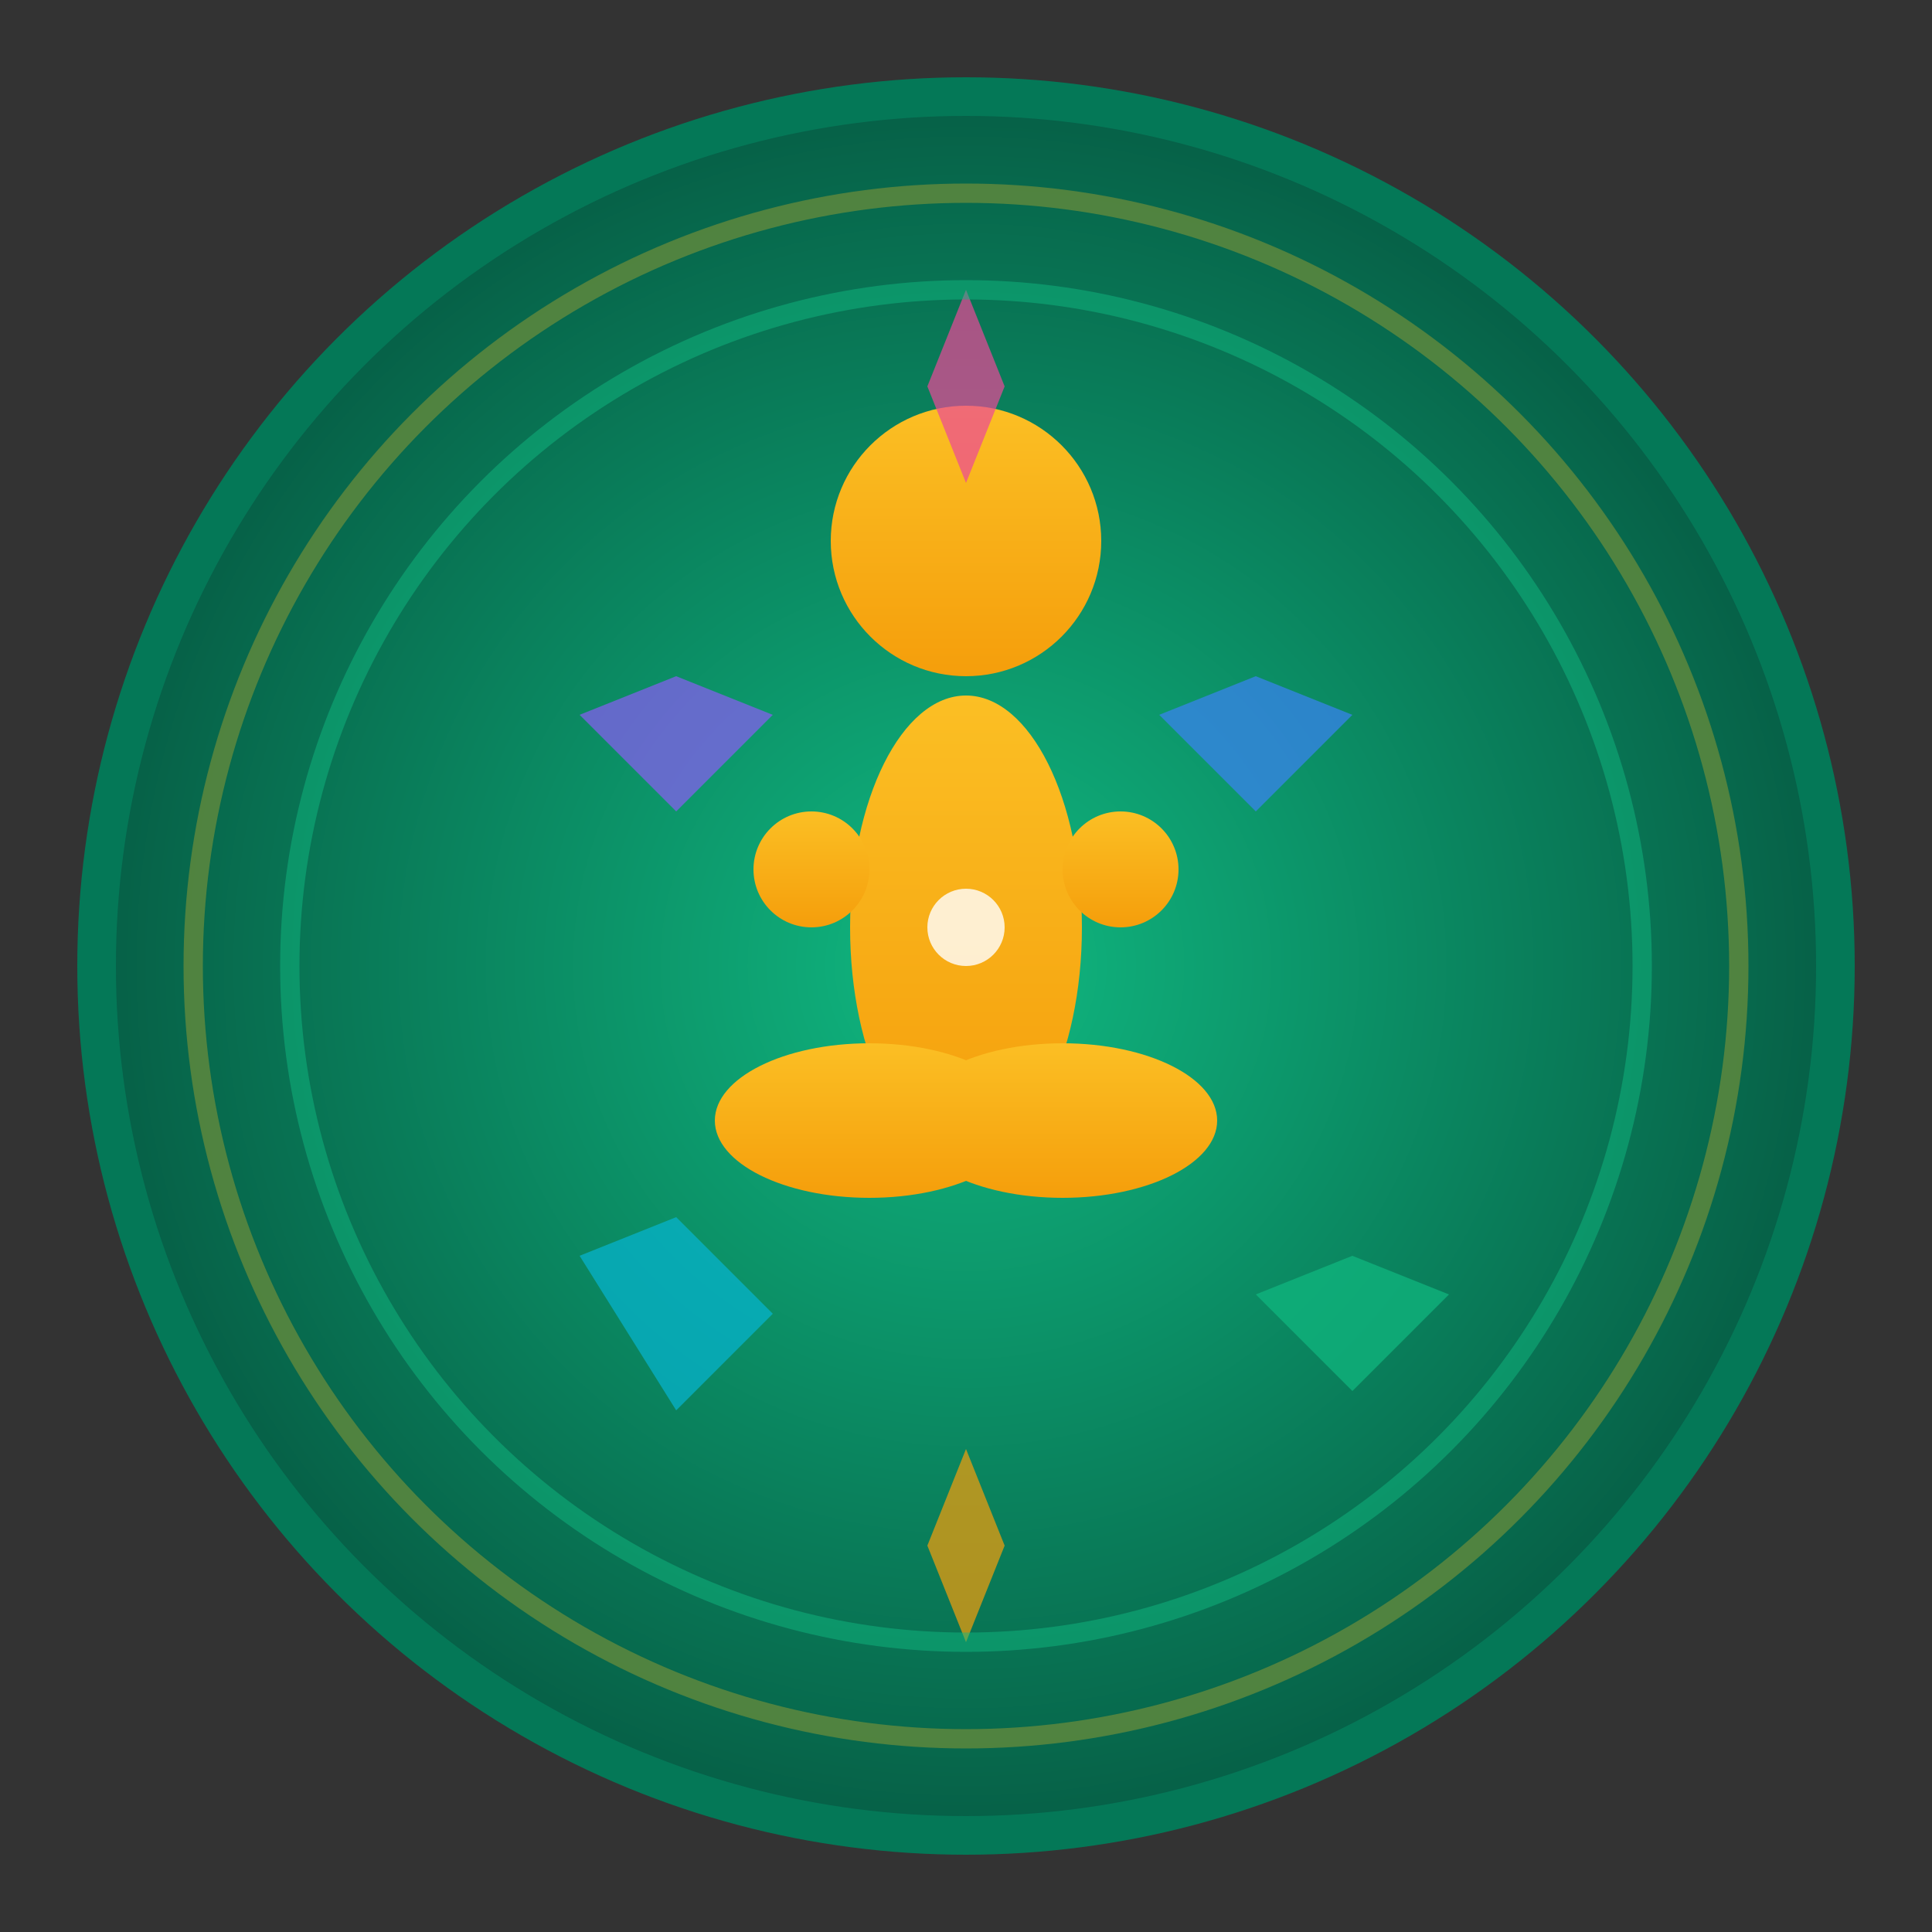 <svg xmlns="http://www.w3.org/2000/svg" viewBox="0 0 100 100">
  <rect x="0" y="0" width="100" height="100" fill="#333333" stroke="none"/>
  <!-- Background circle with gradient -->
  <defs>
    <radialGradient id="bgGradient" cx="50%" cy="50%" r="50%">
      <stop offset="0%" style="stop-color:#10b981;stop-opacity:1" />
      <stop offset="100%" style="stop-color:#065f46;stop-opacity:1" />
    </radialGradient>
    <linearGradient id="personGradient" x1="0%" y1="0%" x2="0%" y2="100%">
      <stop offset="0%" style="stop-color:#fbbf24;stop-opacity:1" />
      <stop offset="100%" style="stop-color:#f59e0b;stop-opacity:1" />
    </linearGradient>
  </defs>
  
  <!-- Background -->
  <circle cx="50" cy="50" r="45" fill="url(#bgGradient)" stroke="#047857" stroke-width="2"/>
  
  <!-- Yoga person in meditation pose -->
  <!-- Head -->
  <circle cx="50" cy="28" r="7" fill="url(#personGradient)"/>
  
  <!-- Body (sitting position) -->
  <ellipse cx="50" cy="48" rx="6" ry="12" fill="url(#personGradient)"/>
  
  <!-- Arms in meditation position -->
  <circle cx="42" cy="45" r="3" fill="url(#personGradient)"/>
  <circle cx="58" cy="45" r="3" fill="url(#personGradient)"/>
  
  <!-- Legs (crossed, lotus position) -->
  <ellipse cx="45" cy="58" rx="8" ry="4" fill="url(#personGradient)"/>
  <ellipse cx="55" cy="58" rx="8" ry="4" fill="url(#personGradient)"/>
  
  <!-- Lotus petals around -->
  <path d="M50 15 L52 20 L50 25 L48 20 Z" fill="#ec4899" opacity="0.7"/>
  <path d="M35 35 L40 37 L35 42 L30 37 Z" fill="#8b5cf6" opacity="0.7"/>
  <path d="M65 35 L70 37 L65 42 L60 37 Z" fill="#3b82f6" opacity="0.7"/>
  <path d="M30 65 L35 63 L40 68 L35 73 Z" fill="#06b6d4" opacity="0.7"/>
  <path d="M70 65 L75 67 L70 72 L65 67 Z" fill="#10b981" opacity="0.7"/>
  <path d="M50 85 L48 80 L50 75 L52 80 Z" fill="#f59e0b" opacity="0.7"/>
  
  <!-- Energy/aura circles -->
  <circle cx="50" cy="50" r="40" fill="none" stroke="#fbbf24" stroke-width="1" opacity="0.3"/>
  <circle cx="50" cy="50" r="35" fill="none" stroke="#10b981" stroke-width="1" opacity="0.5"/>
  
  <!-- Center chakra symbol -->
  <circle cx="50" cy="48" r="2" fill="#ffffff" opacity="0.8"/>
</svg>